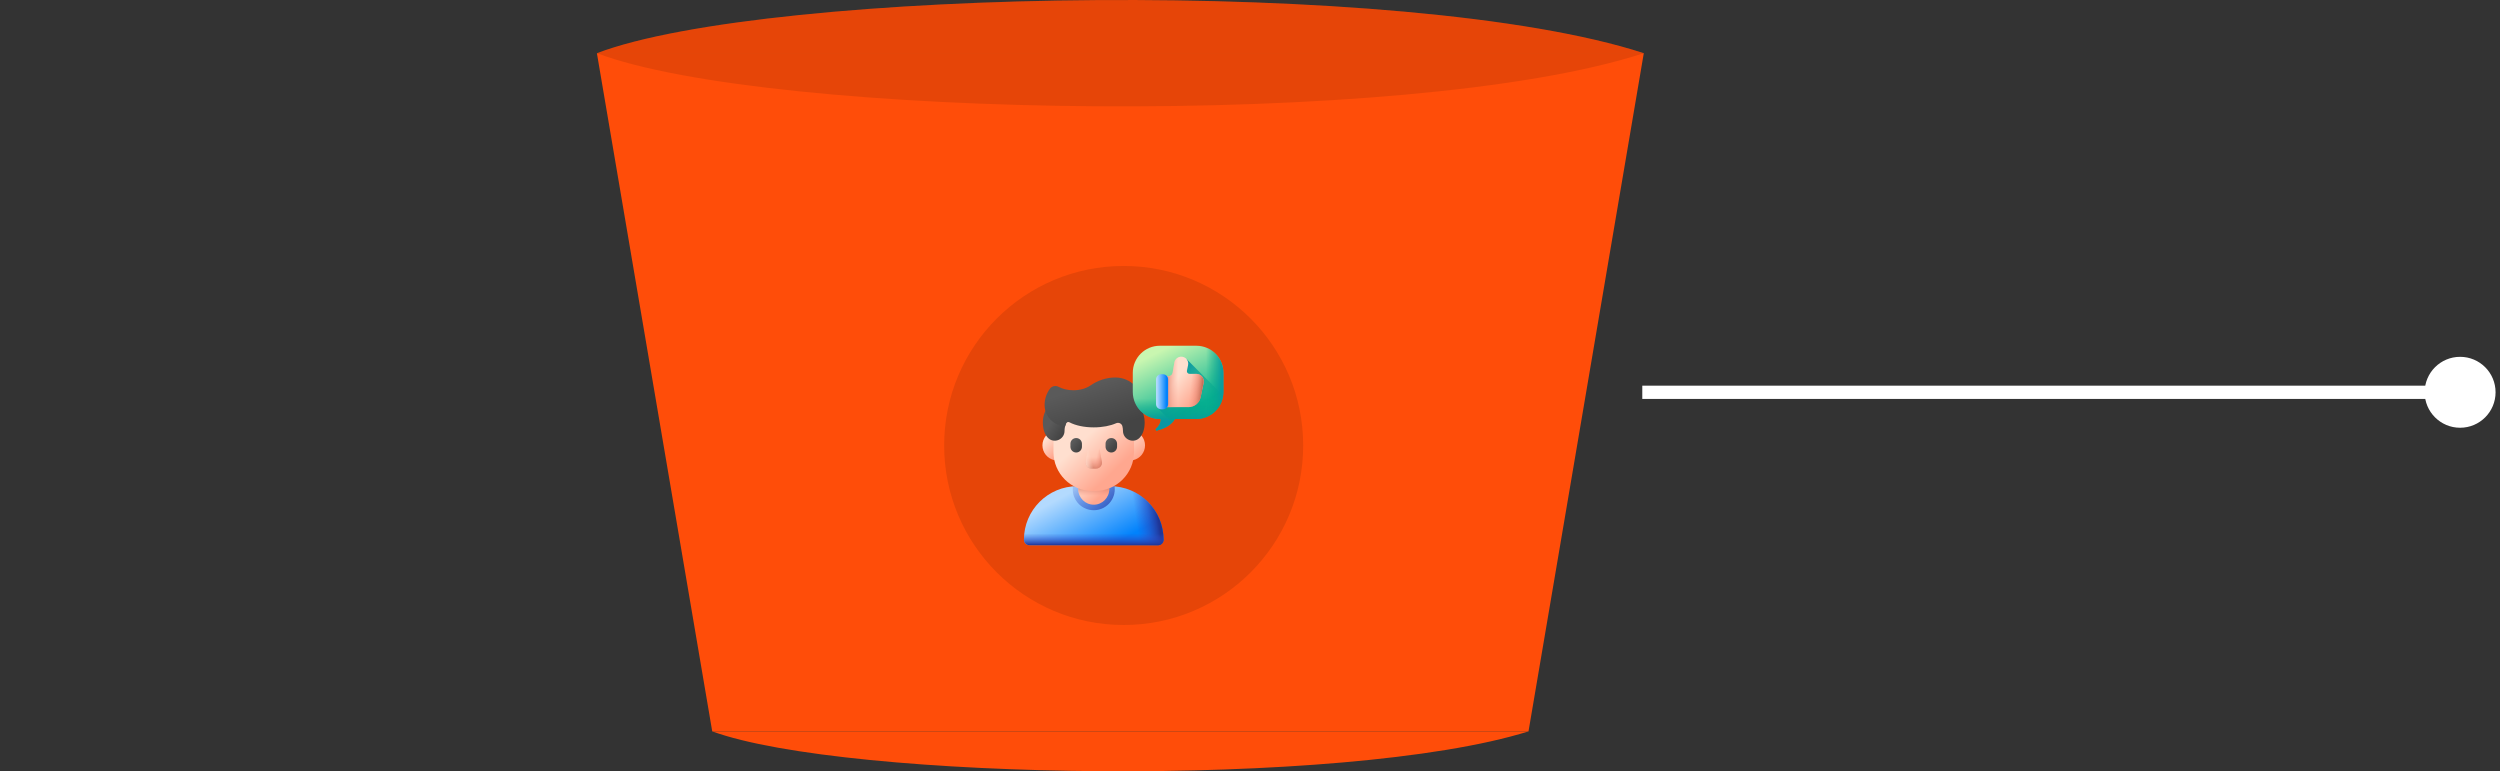 <svg width="376" height="116" viewBox="0 0 376 116" fill="none" xmlns="http://www.w3.org/2000/svg">
<rect x="0" y="0" width="376" height="116" fill="#333333" stroke="none"/>
<path d="M247.226 8H89.773L107.12 110H229.887L247.226 8Z" fill="#FF4D09"/>
<path d="M247.227 8C211.893 19.529 115.427 17.768 89.777 8H247.227Z" fill="#FF4D09"/>
<path d="M247.227 8C211.893 19.529 115.427 17.768 89.777 8H247.227Z" fill="black" fill-opacity="0.1"/>
<path d="M247.227 8C211.893 -3.529 115.427 -1.768 89.777 8H247.227Z" fill="#FF4D09"/>
<path d="M247.227 8C211.893 -3.529 115.427 -1.768 89.777 8H247.227Z" fill="black" fill-opacity="0.1"/>
<path d="M229.891 110C202.288 118.647 127.159 117.326 107.121 110H229.891Z" fill="#FF4D09"/>
<circle cx="169" cy="67" r="27" fill="black" fill-opacity="0.1"/>
<g clip-path="url(#clip0_2001_483868)">
<path d="M174.166 82H154.833C154.373 82 154 81.627 154 81.167C154 76.723 157.603 73.12 162.047 73.12H166.952C171.396 73.12 174.999 76.723 174.999 81.167C174.999 81.627 174.626 82 174.166 82Z" fill="url(#paint0_linear_2001_483868)"/>
<path d="M164.5 76.738C166.246 76.738 167.661 75.323 167.661 73.576C167.661 73.431 167.651 73.289 167.632 73.149C167.408 73.13 167.181 73.12 166.952 73.12H162.047C161.818 73.12 161.592 73.13 161.367 73.149C161.349 73.289 161.338 73.431 161.338 73.576C161.338 75.323 162.753 76.738 164.5 76.738Z" fill="url(#paint1_linear_2001_483868)"/>
<path d="M166.951 73.12H163.92V82H174.165C174.625 82 174.998 81.627 174.998 81.167C174.998 76.723 171.395 73.12 166.951 73.12Z" fill="url(#paint2_linear_2001_483868)"/>
<path d="M154 81.167C154 81.627 154.373 82 154.833 82H174.166C174.626 82 174.999 81.627 174.999 81.167C174.999 79.761 174.638 78.44 174.005 77.29H154.994C154.361 78.44 154 79.761 154 81.167Z" fill="url(#paint3_linear_2001_483868)"/>
<path d="M164.5 75.906C165.786 75.906 166.83 74.863 166.83 73.576C166.83 72.29 165.786 71.247 164.5 71.247C163.213 71.247 162.17 72.29 162.17 73.576C162.17 74.863 163.213 75.906 164.5 75.906Z" fill="url(#paint4_linear_2001_483868)"/>
<path d="M164.5 75.906C165.786 75.906 166.83 74.863 166.83 73.576C166.83 72.29 165.786 71.247 164.5 71.247C163.213 71.247 162.17 72.29 162.17 73.576C162.17 74.863 163.213 75.906 164.5 75.906Z" fill="url(#paint5_linear_2001_483868)"/>
<path d="M156.783 66.984C156.783 65.909 157.529 65.008 158.532 64.772C158.8 64.709 159.056 64.916 159.056 65.191V68.777C159.056 69.052 158.8 69.26 158.532 69.196C157.529 68.96 156.783 68.059 156.783 66.984Z" fill="url(#paint6_linear_2001_483868)"/>
<path d="M172.214 66.984C172.214 65.909 171.468 65.008 170.466 64.772C170.198 64.709 169.941 64.916 169.941 65.191V68.777C169.941 69.052 170.198 69.26 170.466 69.196C171.468 68.96 172.214 68.059 172.214 66.984Z" fill="url(#paint7_linear_2001_483868)"/>
<path d="M164.674 73.85H164.323C161.073 73.85 158.438 71.215 158.438 67.964V64.505C158.438 61.254 161.073 58.619 164.323 58.619H164.674C167.925 58.619 170.56 61.254 170.56 64.505V67.964C170.56 71.215 167.925 73.85 164.674 73.85Z" fill="url(#paint8_linear_2001_483868)"/>
<path d="M164.834 70.483H164.165C163.607 70.483 163.184 69.978 163.282 69.429L163.596 67.66C163.636 67.435 163.832 67.27 164.061 67.27H164.938C165.167 67.27 165.363 67.435 165.403 67.66L165.717 69.429C165.815 69.978 165.392 70.483 164.834 70.483Z" fill="url(#paint9_linear_2001_483868)"/>
<path d="M164.834 70.483H164.165C163.607 70.483 163.184 69.978 163.282 69.429L163.596 67.66C163.636 67.435 163.832 67.27 164.061 67.27H164.938C165.167 67.27 165.363 67.435 165.403 67.66L165.717 69.429C165.815 69.978 165.392 70.483 164.834 70.483Z" fill="url(#paint10_linear_2001_483868)"/>
<path d="M164.165 70.483H164.834C165.392 70.483 165.815 69.978 165.717 69.429L165.403 67.66C165.363 67.435 165.167 67.27 164.938 67.27H164.061C163.832 67.27 163.636 67.435 163.596 67.66L163.282 69.429C163.184 69.978 163.607 70.483 164.165 70.483Z" fill="url(#paint11_linear_2001_483868)"/>
<path d="M161.858 68.057C161.38 68.057 160.992 67.669 160.992 67.191V66.747C160.992 66.268 161.38 65.881 161.858 65.881C162.337 65.881 162.724 66.268 162.724 66.747V67.191C162.724 67.669 162.337 68.057 161.858 68.057Z" fill="url(#paint12_linear_2001_483868)"/>
<path d="M167.141 68.057C166.663 68.057 166.275 67.669 166.275 67.191V66.747C166.275 66.268 166.663 65.881 167.141 65.881C167.62 65.881 168.008 66.268 168.008 66.747V67.191C168.008 67.669 167.62 68.057 167.141 68.057Z" fill="url(#paint13_linear_2001_483868)"/>
<path d="M156.842 63.519C156.842 64.616 157.148 65.334 157.569 65.803C157.584 65.819 157.6 65.836 157.616 65.852C158.522 66.78 160.106 66.105 160.106 64.807C160.106 64.046 160.408 63.316 160.946 62.778L161.209 62.515C162.166 61.558 161.503 59.913 160.149 59.9C160.139 59.899 160.13 59.899 160.12 59.899C158.309 59.9 156.842 61.52 156.842 63.519Z" fill="url(#paint14_linear_2001_483868)"/>
<path d="M172.008 62.433C171.889 62.014 171.856 61.578 171.887 61.144C171.892 61.068 171.895 60.991 171.895 60.913C171.895 58.626 170.041 56.773 167.754 56.773H167.751C166.406 56.773 165.107 57.212 164 57.977C163.362 58.418 162.451 58.694 161.438 58.694C160.593 58.694 159.818 58.502 159.213 58.181C158.765 57.943 158.207 58.056 157.906 58.466C157.403 59.151 157.105 59.998 157.105 60.913C157.105 61.223 157.149 61.522 157.232 61.805C157.608 63.103 158.785 64.06 160.192 64.107C160.227 63.971 160.271 63.838 160.324 63.709L160.326 63.705C160.413 63.496 160.65 63.408 160.85 63.515C161.724 63.981 163.034 64.278 164.5 64.278C165.813 64.278 167.002 64.04 167.863 63.655C168.244 63.485 168.692 63.686 168.802 64.086C168.863 64.32 168.895 64.562 168.895 64.807C168.895 66.105 170.478 66.78 171.385 65.852C171.401 65.836 171.416 65.819 171.431 65.802C171.853 65.334 172.159 64.616 172.159 63.519C172.159 63.14 172.106 62.776 172.008 62.433Z" fill="url(#paint15_linear_2001_483868)"/>
<path d="M174.437 52H179.934C182.18 52 184 53.82 184 56.066V58.949C184 61.195 182.18 63.015 179.934 63.015H176.779C176.723 63.015 176.672 63.046 176.644 63.094C176.19 63.877 175.244 64.434 174.002 64.755C173.849 64.795 173.746 64.604 173.861 64.494C174.324 64.051 174.552 63.614 174.591 63.185C174.599 63.094 174.528 63.015 174.437 63.015C172.191 63.015 170.371 61.195 170.371 58.949V56.066C170.371 53.82 172.191 52 174.437 52Z" fill="url(#paint16_linear_2001_483868)"/>
<path d="M179.933 52H176.576V63.201C176.599 63.166 176.622 63.13 176.643 63.094C176.672 63.046 176.722 63.015 176.778 63.015H179.933C182.179 63.015 183.999 61.195 183.999 58.949V56.066C183.999 53.82 182.179 52 179.933 52Z" fill="url(#paint17_linear_2001_483868)"/>
<path d="M170.371 56.132V58.949C170.371 61.195 172.191 63.015 174.437 63.015C174.528 63.015 174.599 63.094 174.591 63.185C174.552 63.614 174.324 64.051 173.861 64.494C173.746 64.604 173.849 64.795 174.002 64.755C175.244 64.434 176.19 63.877 176.644 63.094C176.672 63.046 176.723 63.015 176.779 63.015H179.934C182.18 63.015 184 61.195 184 58.949V56.132H170.371Z" fill="url(#paint18_linear_2001_483868)"/>
<path d="M178.441 53.985L178.05 56.381C177.687 58.608 176.192 60.485 174.104 61.338L176.308 63.542C176.439 63.402 176.553 63.253 176.645 63.094C176.673 63.046 176.724 63.015 176.78 63.015H179.935C181.992 63.015 183.69 61.488 183.962 59.506L178.441 53.985Z" fill="url(#paint19_linear_2001_483868)"/>
<path d="M179.915 56.227H178.904C178.653 56.227 178.465 55.996 178.516 55.75L178.69 54.904C178.825 54.252 178.327 53.641 177.661 53.641C177.163 53.641 176.733 53.991 176.632 54.479L176.36 56.071C176.308 56.37 176.049 56.589 175.745 56.589H175.42C175.122 56.589 174.881 56.831 174.881 57.129V60.695C174.881 60.993 175.122 61.234 175.42 61.234H178.751C179.63 61.234 180.389 60.618 180.57 59.758L181.025 57.596C181.174 56.891 180.635 56.227 179.915 56.227Z" fill="url(#paint20_linear_2001_483868)"/>
<path d="M179.915 56.227H178.904C178.653 56.227 178.465 55.996 178.516 55.75L178.69 54.904C178.825 54.252 178.327 53.641 177.661 53.641C177.163 53.641 176.733 53.991 176.632 54.479L176.36 56.071C176.308 56.37 176.049 56.589 175.745 56.589H175.42C175.122 56.589 174.881 56.831 174.881 57.129V60.695C174.881 60.993 175.122 61.234 175.42 61.234H178.751C179.63 61.234 180.389 60.618 180.57 59.758L181.025 57.596C181.174 56.891 180.635 56.227 179.915 56.227Z" fill="url(#paint21_linear_2001_483868)"/>
<path d="M179.915 56.227H178.904C178.653 56.227 178.465 55.996 178.516 55.75L178.69 54.904C178.825 54.252 178.327 53.641 177.661 53.641C177.163 53.641 176.733 53.991 176.632 54.479L176.36 56.071C176.308 56.37 176.049 56.589 175.745 56.589H175.42C175.122 56.589 174.881 56.831 174.881 57.129V60.695C174.881 60.993 175.122 61.234 175.42 61.234H178.751C179.63 61.234 180.389 60.618 180.57 59.758L181.025 57.596C181.174 56.891 180.635 56.227 179.915 56.227Z" fill="url(#paint22_linear_2001_483868)"/>
<path d="M174.903 56.284H174.65C174.218 56.284 173.867 56.635 173.867 57.067V60.777C173.867 61.21 174.218 61.56 174.65 61.56H174.903C175.336 61.56 175.686 61.21 175.686 60.777V57.067C175.686 56.635 175.336 56.284 174.903 56.284Z" fill="url(#paint23_linear_2001_483868)"/>
</g>
<path d="M364.667 59C364.667 61.946 367.054 64.333 370 64.333C372.946 64.333 375.333 61.946 375.333 59C375.333 56.054 372.946 53.667 370 53.667C367.054 53.667 364.667 56.054 364.667 59ZM247 60L370 60L370 58L247 58L247 60Z" fill="white"/>
<defs>
<linearGradient id="paint0_linear_2001_483868" x1="161.078" y1="74.004" x2="165.888" y2="82.772" gradientUnits="userSpaceOnUse">
<stop stop-color="#B3DAFE"/>
<stop offset="1" stop-color="#0182FC"/>
</linearGradient>
<linearGradient id="paint1_linear_2001_483868" x1="161.008" y1="70.912" x2="169.028" y2="78.18" gradientUnits="userSpaceOnUse">
<stop stop-color="#314DC9" stop-opacity="0"/>
<stop offset="0.276" stop-color="#304BC4" stop-opacity="0.276"/>
<stop offset="0.563" stop-color="#2B45B8" stop-opacity="0.563"/>
<stop offset="0.854" stop-color="#243BA3" stop-opacity="0.854"/>
<stop offset="1" stop-color="#1F3596"/>
</linearGradient>
<linearGradient id="paint2_linear_2001_483868" x1="170.735" y1="77.328" x2="174.035" y2="76.869" gradientUnits="userSpaceOnUse">
<stop stop-color="#314DC9" stop-opacity="0"/>
<stop offset="0.276" stop-color="#304BC4" stop-opacity="0.276"/>
<stop offset="0.563" stop-color="#2B45B8" stop-opacity="0.563"/>
<stop offset="0.854" stop-color="#243BA3" stop-opacity="0.854"/>
<stop offset="1" stop-color="#1F3596"/>
</linearGradient>
<linearGradient id="paint3_linear_2001_483868" x1="164.5" y1="80.246" x2="164.5" y2="82.001" gradientUnits="userSpaceOnUse">
<stop stop-color="#314DC9" stop-opacity="0"/>
<stop offset="0.276" stop-color="#304BC4" stop-opacity="0.276"/>
<stop offset="0.563" stop-color="#2B45B8" stop-opacity="0.563"/>
<stop offset="0.854" stop-color="#243BA3" stop-opacity="0.854"/>
<stop offset="1" stop-color="#1F3596"/>
</linearGradient>
<linearGradient id="paint4_linear_2001_483868" x1="163.008" y1="72.085" x2="165.519" y2="74.595" gradientUnits="userSpaceOnUse">
<stop stop-color="#FFDFCF"/>
<stop offset="1" stop-color="#FFA78F"/>
</linearGradient>
<linearGradient id="paint5_linear_2001_483868" x1="164.5" y1="74.618" x2="164.5" y2="72.778" gradientUnits="userSpaceOnUse">
<stop stop-color="#F89580" stop-opacity="0"/>
<stop offset="0.997" stop-color="#C5715A"/>
</linearGradient>
<linearGradient id="paint6_linear_2001_483868" x1="157.452" y1="66.001" x2="159.28" y2="67.829" gradientUnits="userSpaceOnUse">
<stop stop-color="#FFDFCF"/>
<stop offset="1" stop-color="#FFA78F"/>
</linearGradient>
<linearGradient id="paint7_linear_2001_483868" x1="169.233" y1="65.654" x2="171.791" y2="68.212" gradientUnits="userSpaceOnUse">
<stop stop-color="#FFDFCF"/>
<stop offset="1" stop-color="#FFA78F"/>
</linearGradient>
<linearGradient id="paint8_linear_2001_483868" x1="163.712" y1="65.412" x2="168.265" y2="70.174" gradientUnits="userSpaceOnUse">
<stop stop-color="#FFDFCF"/>
<stop offset="1" stop-color="#FFA78F"/>
</linearGradient>
<linearGradient id="paint9_linear_2001_483868" x1="164.499" y1="68.707" x2="164.499" y2="70.814" gradientUnits="userSpaceOnUse">
<stop stop-color="#F89580" stop-opacity="0"/>
<stop offset="0.262" stop-color="#F1907B" stop-opacity="0.262"/>
<stop offset="0.636" stop-color="#DE826C" stop-opacity="0.638"/>
<stop offset="0.997" stop-color="#C5715A"/>
</linearGradient>
<linearGradient id="paint10_linear_2001_483868" x1="164.863" y1="68.959" x2="166.106" y2="69.261" gradientUnits="userSpaceOnUse">
<stop stop-color="#F89580" stop-opacity="0"/>
<stop offset="0.262" stop-color="#F1907B" stop-opacity="0.262"/>
<stop offset="0.636" stop-color="#DE826C" stop-opacity="0.638"/>
<stop offset="0.997" stop-color="#C5715A"/>
</linearGradient>
<linearGradient id="paint11_linear_2001_483868" x1="164.136" y1="68.959" x2="162.893" y2="69.261" gradientUnits="userSpaceOnUse">
<stop stop-color="#FFDDCD" stop-opacity="0"/>
<stop offset="0.997" stop-color="#FFDDCD"/>
</linearGradient>
<linearGradient id="paint12_linear_2001_483868" x1="161.293" y1="66.553" x2="162.496" y2="67.438" gradientUnits="userSpaceOnUse">
<stop stop-color="#5A5A5A"/>
<stop offset="1" stop-color="#444444"/>
</linearGradient>
<linearGradient id="paint13_linear_2001_483868" x1="166.518" y1="66.501" x2="167.587" y2="67.303" gradientUnits="userSpaceOnUse">
<stop stop-color="#5A5A5A"/>
<stop offset="1" stop-color="#444444"/>
</linearGradient>
<linearGradient id="paint14_linear_2001_483868" x1="158.75" y1="62.64" x2="160.727" y2="64.005" gradientUnits="userSpaceOnUse">
<stop stop-color="#5A5A5A"/>
<stop offset="1" stop-color="#444444"/>
</linearGradient>
<linearGradient id="paint15_linear_2001_483868" x1="163.641" y1="58.078" x2="165.702" y2="64.705" gradientUnits="userSpaceOnUse">
<stop stop-color="#5A5A5A"/>
<stop offset="1" stop-color="#444444"/>
</linearGradient>
<linearGradient id="paint16_linear_2001_483868" x1="174.768" y1="52.672" x2="179.112" y2="61.36" gradientUnits="userSpaceOnUse">
<stop stop-color="#C9F6B0"/>
<stop offset="1" stop-color="#0BB494"/>
</linearGradient>
<linearGradient id="paint17_linear_2001_483868" x1="181.38" y1="57.6" x2="184.026" y2="57.6" gradientUnits="userSpaceOnUse">
<stop stop-color="#00A887" stop-opacity="0"/>
<stop offset="0.36" stop-color="#01A58C" stop-opacity="0.36"/>
<stop offset="0.794" stop-color="#069C9A" stop-opacity="0.795"/>
<stop offset="1" stop-color="#0996A4"/>
</linearGradient>
<linearGradient id="paint18_linear_2001_483868" x1="177.185" y1="59.975" x2="177.185" y2="63.437" gradientUnits="userSpaceOnUse">
<stop stop-color="#00A887" stop-opacity="0"/>
<stop offset="0.36" stop-color="#01A58C" stop-opacity="0.36"/>
<stop offset="0.794" stop-color="#069C9A" stop-opacity="0.795"/>
<stop offset="1" stop-color="#0996A4"/>
</linearGradient>
<linearGradient id="paint19_linear_2001_483868" x1="182.074" y1="63.286" x2="175.772" y2="57.222" gradientUnits="userSpaceOnUse">
<stop stop-color="#00A887" stop-opacity="0"/>
<stop offset="0.36" stop-color="#01A58C" stop-opacity="0.36"/>
<stop offset="0.794" stop-color="#069C9A" stop-opacity="0.795"/>
<stop offset="1" stop-color="#0996A4"/>
</linearGradient>
<linearGradient id="paint20_linear_2001_483868" x1="176.652" y1="57.456" x2="180.035" y2="60.004" gradientUnits="userSpaceOnUse">
<stop stop-color="#FFDFCF"/>
<stop offset="1" stop-color="#FFA78F"/>
</linearGradient>
<linearGradient id="paint21_linear_2001_483868" x1="179.08" y1="57.738" x2="180.835" y2="57.947" gradientUnits="userSpaceOnUse">
<stop stop-color="#F89580" stop-opacity="0"/>
<stop offset="0.272" stop-color="#F3917D" stop-opacity="0.273"/>
<stop offset="0.566" stop-color="#E68873" stop-opacity="0.568"/>
<stop offset="0.87" stop-color="#D17962" stop-opacity="0.872"/>
<stop offset="0.997" stop-color="#C5715A"/>
</linearGradient>
<linearGradient id="paint22_linear_2001_483868" x1="177.204" y1="57.438" x2="174.989" y2="57.438" gradientUnits="userSpaceOnUse">
<stop stop-color="#F89580" stop-opacity="0"/>
<stop offset="0.272" stop-color="#F3917D" stop-opacity="0.273"/>
<stop offset="0.566" stop-color="#E68873" stop-opacity="0.568"/>
<stop offset="0.87" stop-color="#D17962" stop-opacity="0.872"/>
<stop offset="0.997" stop-color="#C5715A"/>
</linearGradient>
<linearGradient id="paint23_linear_2001_483868" x1="173.988" y1="58.922" x2="175.45" y2="58.922" gradientUnits="userSpaceOnUse">
<stop stop-color="#B3DAFE"/>
<stop offset="1" stop-color="#0182FC"/>
</linearGradient>
<clipPath id="clip0_2001_483868">
<rect width="30" height="30" fill="white" transform="translate(154 52)"/>
</clipPath>
</defs>
</svg>
